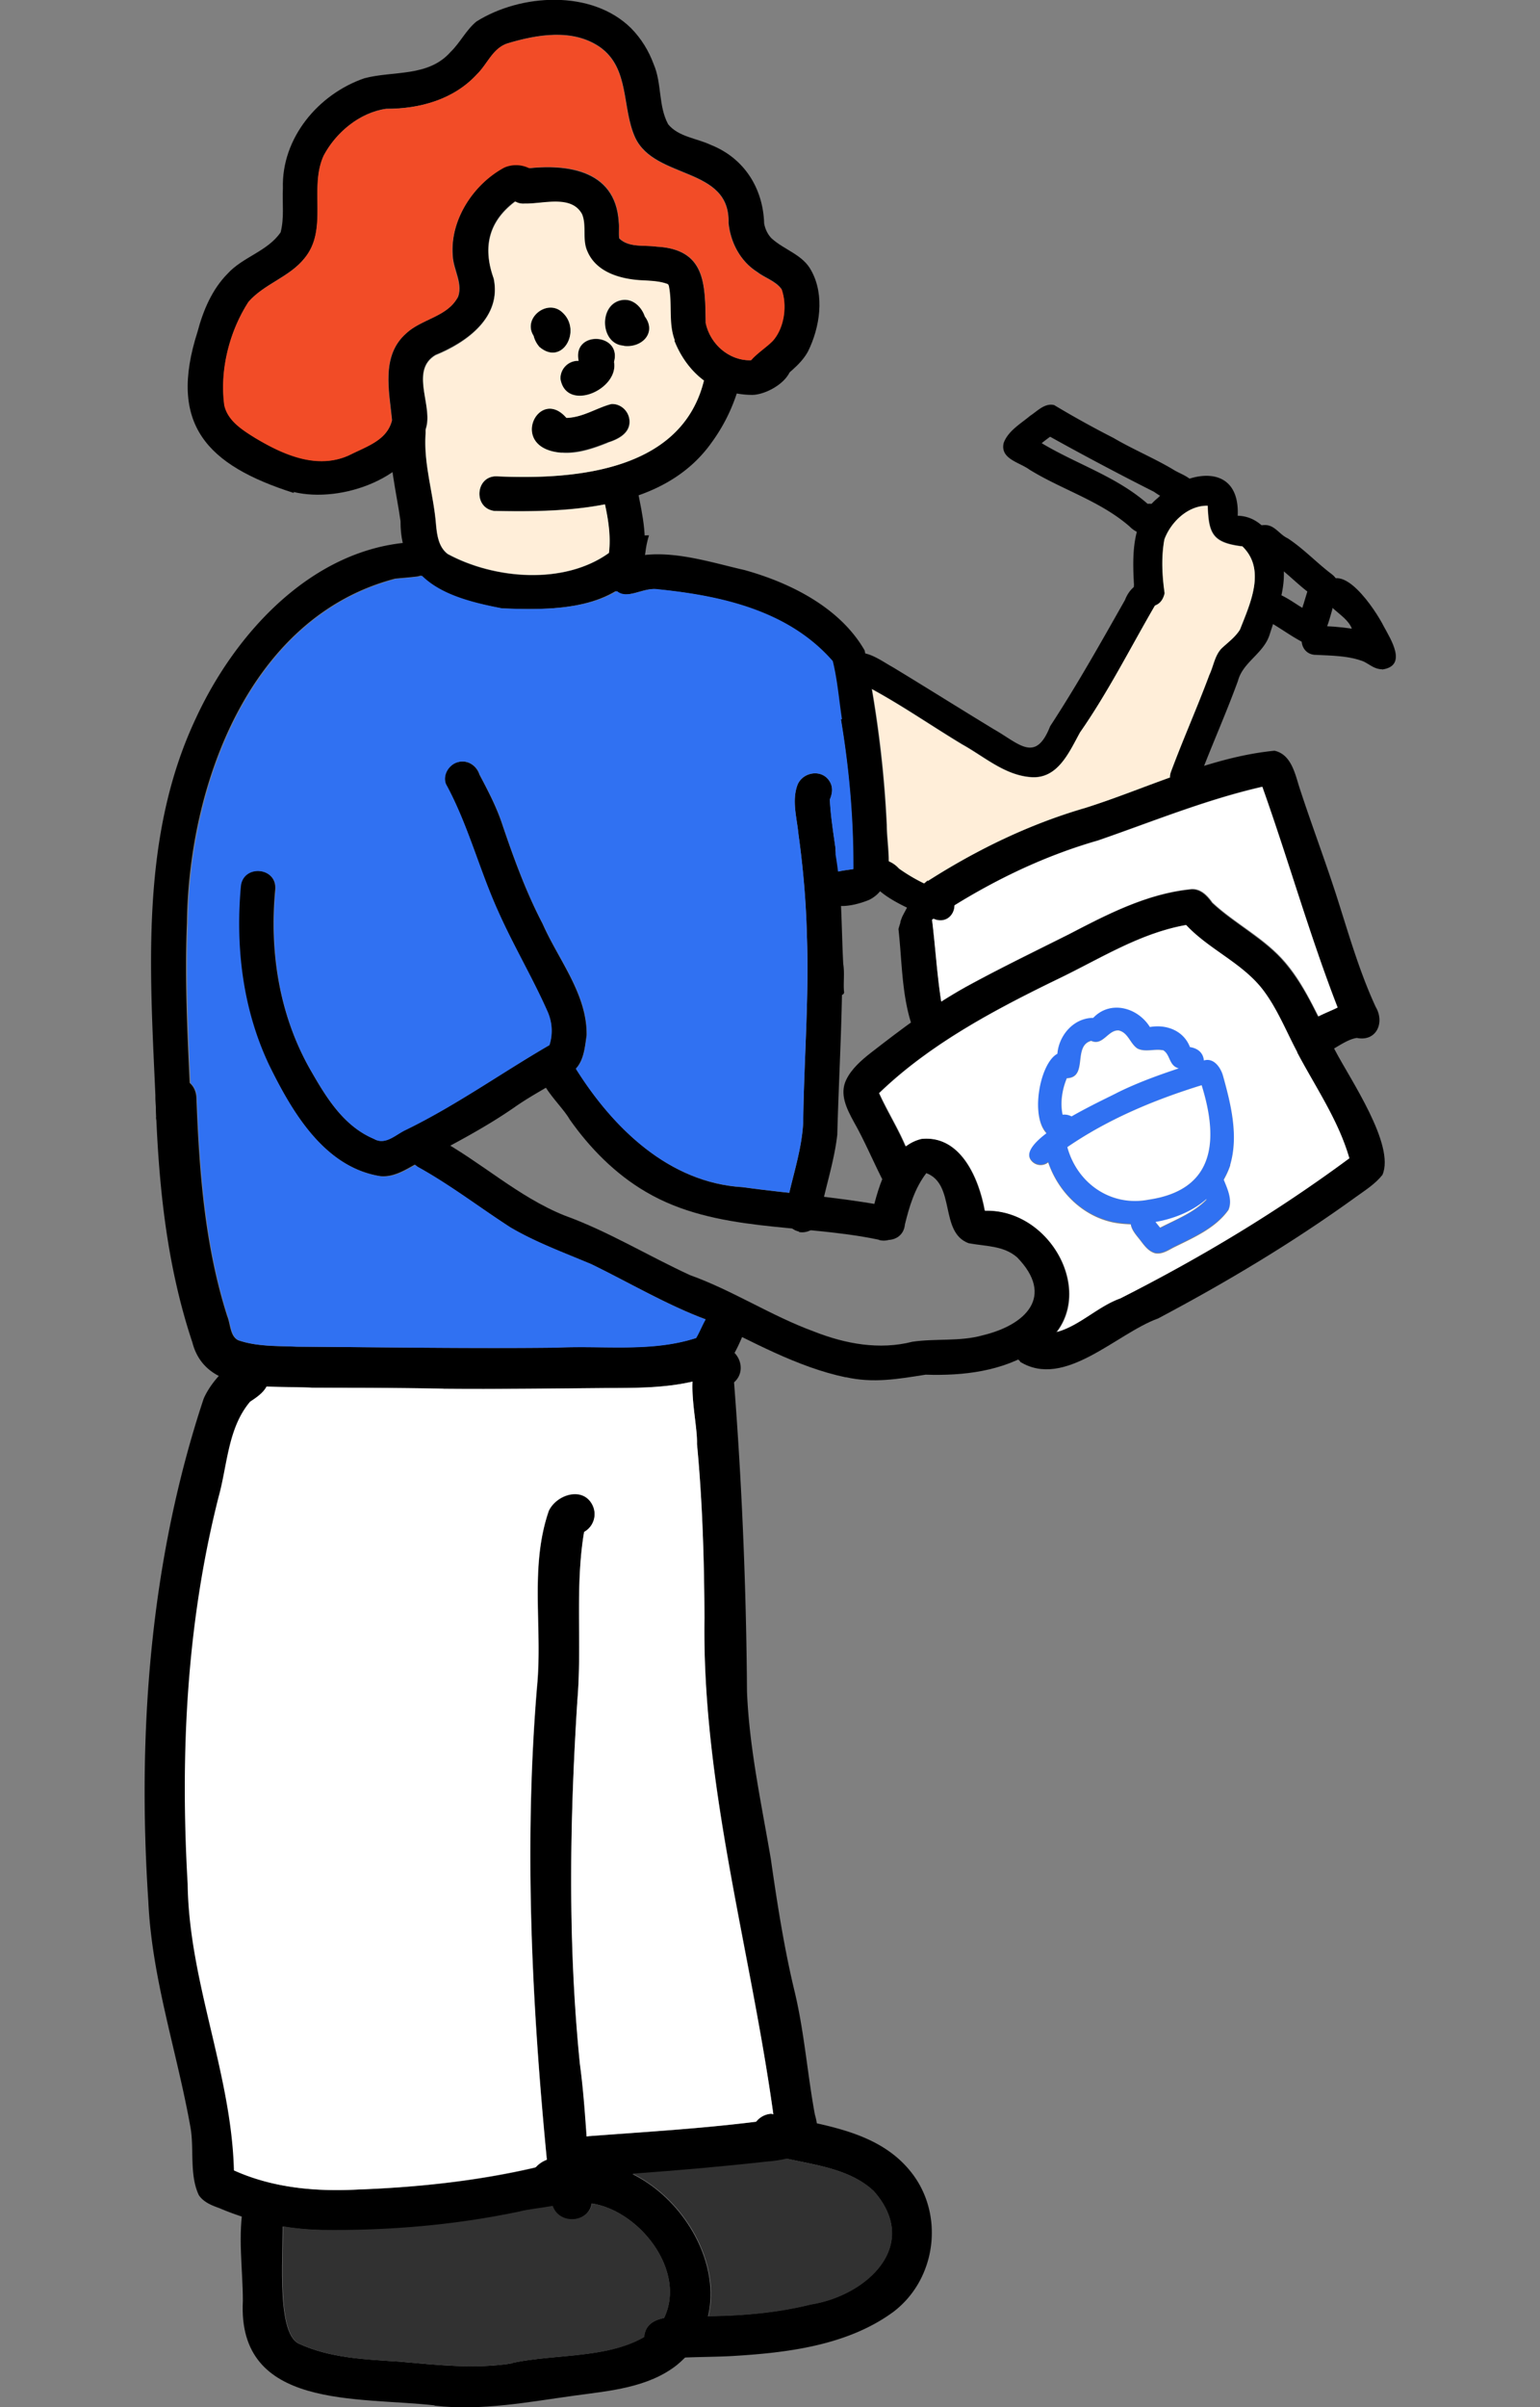 <svg width="64" height="100" viewBox="0 0 64 100" fill="none" xmlns="http://www.w3.org/2000/svg">
    <rect x="0" y="0" width="64" height="100" fill="#808080" stroke="none"/>
    <path d="M12.212 20.48c-3.618-1.153-5.24-2.85-4-6.707.227-.864.6-1.749 1.24-2.397.63-.7 1.675-.936 2.212-1.728.155-.617.062-1.203.093-1.83-.062-2.078 1.468-3.91 3.39-4.568 1.21-.318 2.646-.04 3.577-1.09.403-.39.64-.905 1.074-1.265 1.85-1.162 4.796-1.337 6.43.278.423.432.733.936.94 1.501.341.792.186 1.728.6 2.49.433.524 1.178.576 1.767.853 1.406.556 2.18 1.82 2.222 3.271.041.227.145.443.3.607.537.494 1.313.679 1.664 1.358.558 1.018.351 2.355-.145 3.353-.33.597-.92.957-1.406 1.42-.289.267-.775.215-1.023-.072-.62-.782.496-1.317.962-1.8.485-.546.61-1.482.361-2.16-.248-.33-.682-.453-1.002-.7-.703-.442-1.106-1.224-1.189-2.037.072-2.345-3.049-1.79-3.876-3.538-.568-1.234-.217-2.88-1.468-3.765-1.126-.781-2.615-.524-3.845-.154-.61.206-.826.854-1.26 1.276-.962 1.059-2.388 1.45-3.773 1.44-1.106.154-2.098.987-2.605 1.954-.61 1.358.207 3.055-.796 4.258-.63.782-1.674 1.06-2.325 1.81-.796 1.225-1.2 2.84-1.003 4.29.145.648.755 1.028 1.282 1.358 1.168.699 2.574 1.326 3.907.72.723-.37 1.57-.618 1.778-1.45-.114-1.204-.466-2.665.578-3.6.641-.608 1.726-.69 2.16-1.523 0 .02-.01.03-.02.051 0 .01-.02.031-.01.031.289-.586-.166-1.203-.186-1.81-.114-1.481.868-2.973 2.15-3.662.527-.257 1.384-.051 1.426.627.03.474-.455.875-.91.73-1.178.844-1.447 1.934-.971 3.261.34 1.605-1.106 2.644-2.419 3.179-1.044.627-.155 2.016-.372 2.952-.496 2.15-3.525 3.23-5.52 2.746l.01.041z" fill="#000"/>
    <path d="M30.258 16.272c-1.064-.236-1.85-1.131-2.232-2.118-.28-.73-.093-1.513-.248-2.264-.01-.03-.02-.061-.052-.082-.33-.133-.692-.133-1.044-.154-.889-.03-1.922-.319-2.294-1.214-.228-.504 0-1.1-.238-1.594 0 0 0 .02.01.03 0 .021.01.032.02.052-.433-.843-1.632-.442-2.397-.463-.889.031-1.044-1.285-.165-1.43 1.798-.257 3.958-.05 4.093 2.191.03.227-.01.453.02.68.393.39 1.034.267 1.54.339 2.057.113 2.026 1.543 2.057 3.178.186.874.972 1.564 1.871 1.543.186-.02.31-.164.434-.288.28-.278.724-.33 1.023-.062.796.823-.589 1.77-1.385 1.79-.382 0-.744-.062-1.106-.165l.093.031z" fill="#000"/>
    <path d="M20.574 21.23c-.94-.092-.827-1.522.124-1.44 3.287.144 7.71-.247 8.578-4.083-.051-.813 1.127-1.08 1.406-.309.176.247.145.607-.03.843a7.31 7.31 0 0 1-1.076 2.14c-1.984 2.798-5.87 2.9-9.002 2.839v.01z" fill="#000"/>
    <path d="M20.832 25.273c-2.15-.402-4.207-1.06-4.186-3.621-.176-1.245-.506-2.469-.413-3.734.082-.956 1.55-.823 1.447.124-.083 1.275.34 2.489.434 3.754.041.442.113.936.485 1.224 1.944 1.05 4.838 1.296 6.698-.041.093-.72-.03-1.45-.186-2.15-.155-.38-.062-.854.341-1.029.434-.216.982.093 1.044.566.207 1.04.476 2.16.145 3.189-1.22 1.83-3.835 1.8-5.82 1.718h.011z" fill="#000"/>
    <path d="M23.344 18.803c-2.274-.155-.972-2.798.186-1.45.703-.01 1.26-.422 1.87-.577a.725.725 0 0 1 .755.69c.031.524-.475.781-.91.915-.599.237-1.25.463-1.901.411v.01zM22.393 14.39a1.139 1.139 0 0 1-.217-.432c-.476-.74.579-1.574 1.209-.967.806.751-.031 2.263-.992 1.4zM25.928 14.37c-.982-.062-1.055-1.708-.104-1.893.465-.103.848.278.982.679.507.679-.124 1.316-.868 1.224l-.01-.01z" fill="#000"/>
    <path d="M23.292 15.748c-.02-.391.3-.74.692-.751h.063c-.27-1.276 1.819-1.173 1.467.062.197 1.162-1.984 2.088-2.232.699l.01-.01zM6.496 46.42C6.28 40.877 5.7 35.013 8.14 29.84c1.633-3.539 4.826-7.046 8.95-7.314.93-.144 1.2 1.245.259 1.42-.31.04-.62.061-.93.092-6.088 1.595-8.59 8.63-8.652 14.308-.113 2.664.062 5.338.176 8.003.031.936-1.406 1.018-1.457.061l.01.01zM25.814 22.66c.238-.38.734-.412 1.158-.422a3.862 3.862 0 0 0-.145.669c-.042.288-.083.566-.042.843a.733.733 0 0 1-.289.062c-.537 0-1.034-.607-.672-1.152h-.01z" fill="#000"/>
    <path d="M15.788 48.858c-2.325-.38-3.649-2.664-4.61-4.598-1.106-2.314-1.416-4.896-1.188-7.436.093-.936 1.519-.823 1.447.123-.248 2.551.155 5.164 1.416 7.416.661 1.163 1.385 2.397 2.677 2.942.486.288.899-.175 1.323-.37 2.088-1.008 3.969-2.356 5.974-3.518a1.961 1.961 0 0 0-.104-1.45c-.62-1.389-1.405-2.695-2.015-4.084-.796-1.748-1.261-3.62-2.18-5.307-.146-.37.103-.792.464-.906.414-.133.806.124.93.504.342.648.683 1.297.92 1.986.486 1.44 1.003 2.87 1.706 4.217.661 1.502 1.85 2.921 1.83 4.628-.073.494-.114 1.08-.497 1.44-.796.556-1.674.978-2.47 1.533-1.282.895-2.677 1.605-4.052 2.335-.486.267-.992.607-1.57.545z" fill="#000"/>
    <path d="M36.522 51.502c-3.204-.68-6.77-.278-9.674-1.985-1.272-.741-2.336-1.821-3.174-3.014-.423-.751-1.963-1.934-.889-2.705.445-.35 1.179.04 1.148.596 1.55 2.469 3.866 4.742 6.925 4.927 1.87.257 3.866.401 5.685.73.31-.082.65.072.837.35.382.566-.217 1.286-.848 1.111l-.01-.01z" fill="#000"/>
    <path d="M35.158 57.22c-2.057-.431-3.907-1.501-5.789-2.396-1.653-.607-3.255-1.563-4.816-2.314-1.137-.473-2.305-.905-3.37-1.533-1.281-.833-2.5-1.769-3.845-2.51-.764-.535.021-1.717.817-1.193 1.83.988 3.36 2.438 5.302 3.22 1.82.658 3.473 1.676 5.22 2.479 1.778.637 3.38 1.697 5.158 2.345 1.302.514 2.718.771 4.082.422.972-.144 1.974 0 2.925-.268 1.799-.432 2.998-1.625 1.427-3.24-.569-.494-1.323-.453-2.016-.586-1.22-.453-.527-2.448-1.757-2.911-.486.638-.703 1.378-.889 2.129-.082.936-1.52.823-1.447-.123.29-1.235.703-3.107 2.12-3.436 1.642-.164 2.397 1.666 2.635 2.983 3.008-.082 5.002 4.156 2.088 5.812-1.344.874-2.977 1.059-4.538 1.008-1.168.185-2.18.36-3.318.103l.01.01z" fill="#000"/>
    <path d="M42.393 56.552c-.651-.566.124-1.605.858-1.152 1.25.093 2.18-1.06 3.307-1.46 3.37-1.708 6.501-3.59 9.52-5.822-.466-1.584-1.417-2.952-2.181-4.403-.465-.864-.827-1.8-1.427-2.592-.858-1.121-2.243-1.676-3.194-2.695-1.943.34-3.617 1.43-5.364 2.263-2.625 1.276-5.292 2.695-7.39 4.721.362.803.837 1.543 1.168 2.366 1.044.607-.31 2.191-1.044 1.173-.393-.782-.734-1.595-1.168-2.356-.29-.535-.6-1.141-.31-1.738.217-.453.63-.813 1.023-1.121 1.261-.977 2.543-1.954 3.938-2.726 1.406-.771 2.853-1.47 4.29-2.19 1.581-.824 3.214-1.677 5.023-1.863.413-.061.713.247.93.556.961.895 2.181 1.481 3.039 2.5.91 1.08 1.416 2.406 2.077 3.63.61 1.173 2.502 3.92 1.964 5.164-.29.37-.713.638-1.085.905-2.615 1.893-5.385 3.549-8.238 5.06-1.736.628-3.886 2.943-5.736 1.8v-.02z" fill="#000"/>
    <path d="M54.052 43.54c-.538-.966.889-1.357 1.54-1.687-1.179-3.013-2.047-6.13-3.132-9.175-2.346.535-4.569 1.45-6.832 2.233-2.47.71-4.765 1.872-6.894 3.291.155 1.306.217 2.561.455 3.806 0 .133-.021.267-.083.39-.259.474-.951.536-1.25.073-.383-1.235-.373-2.582-.517-3.878.051-.175.103-.35.175-.525.073-.144.155-.288.228-.432.093-.164.165-.34.248-.514l-.031.051c.03-.051.051-.102.082-.154l.414-.35c2.067-1.337 4.279-2.417 6.646-3.106 2.594-.823 5.147-2.109 7.865-2.376.703.154.858.977 1.044 1.553.476 1.46 1.024 2.911 1.499 4.372.517 1.604.961 3.199 1.664 4.721.383.648.031 1.45-.785 1.286-.58.082-1.189.74-1.747.74-.197 0-.393-.082-.579-.319h-.01zM33.204 51.162c-.393-.082-.63-.473-.558-.864.217-1.234.672-2.417.734-3.672.03-2.582.248-5.163.155-7.745a38.489 38.489 0 0 0-.351-4.217c-.063-.669-.28-1.379-.052-2.027.196-.555 1.002-.71 1.333-.195.165.247.134.525.02.771.042.71.145 1.368.239 2.047v.02c-.021.124 0 .248 0 .371.01.206.03.411.03.617v.648c0 .216.021.443.052.669v.278c0 .133-.01.267 0 .411.01.103.031.195.052.288 0 .072.01.134.02.206v.524c0 .206.032.401.052.607 0 .072.031.134.073.185 0 2.356-.145 4.701-.207 7.056-.135 1.183-.538 2.315-.744 3.487-.062.34-.383.566-.713.566-.052 0-.104 0-.145-.02l.01-.01z" fill="#000"/>
    <path d="M34.186 36.793c.196-.031.393-.093.579-.154v.277c0 .227.02.443.051.669v.555c-.155.031-.3.062-.465.072-.764-.04-.899-1.193-.165-1.409v-.01zM37.421 38.295c.02-.072.052-.155.083-.227.072-.144.155-.288.227-.432.093-.164.166-.34.248-.514l-.03.051c.03-.051.051-.102.082-.154.176-.144.351-.298.527-.442a.576.576 0 0 1-.103.298c.114.597.393 1.41-.445 1.594-.041 0-.082.01-.124.01a.733.733 0 0 1-.475-.174l.01-.01zM18.424 57.684c-1.809-.031-3.628-.031-5.437-.041-1.736-.093-4.434.277-4.992-1.873-1.096-3.291-1.416-6.665-1.53-10.11 0-1.111 1.623-1.183 1.695-.073.114 3.066.341 6.151 1.282 9.093.134.319.114.833.455.998.775.267 1.622.236 2.429.267 3.596.02 7.193.083 10.79.041 1.923-.102 3.938.196 5.799-.4.372-.649.62-1.729 1.602-1.286.424.216.558.72.372 1.131-.32.761-.703 1.605-1.592 1.82-1.313.422-2.718.402-4.072.412-2.264.02-4.527.041-6.79.03l-.011-.01z" fill="#000"/>
    <path d="M13.328 92.645a11.41 11.41 0 0 1-4.217-.915c-.32-.113-.651-.247-.847-.535-.404-.854-.186-1.944-.352-2.839-.558-3.127-1.602-6.171-1.747-9.36-.465-7.015.073-14.184 2.295-20.88.372-.895 1.82-2.47 2.636-1.214.3.637-.197 1.018-.672 1.327-.93 1.1-.94 2.643-1.313 3.97C7.778 67.466 7.53 72.876 7.83 78.266c.052 4.063 1.82 7.858 1.923 11.9 1.623.73 3.39.885 5.147.793 2.884-.103 5.778-.443 8.548-1.214.434-.165.93.123 1.065.545.31 1.44-2.016 1.347-2.946 1.605-2.698.576-5.468.802-8.227.76l-.01-.01z" fill="#000"/>
    <path d="M22.9 91.411c-.735-7.076-1.169-14.184-.58-21.292.248-2.489-.32-4.968.486-7.344.32-.679 1.427-1.039 1.82-.236a.848.848 0 0 1-.352 1.11c-.393 2.294-.083 4.67-.28 6.995-.32 5.03-.392 10.09.114 15.11.259 1.852.29 3.724.497 5.585.041 1.09-1.602 1.193-1.695.082l-.01-.01z" fill="#000"/>
    <path d="M23.726 89.621a.864.864 0 0 1 .806-.884c2.543-.185 5.117-.34 7.638-.69-.93-6.942-2.987-13.772-2.894-20.828-.01-2.417-.082-4.835-.31-7.242.031-1.172-.847-3.898.93-4.021.776-.031 1.2.956.61 1.47.331 4.28.507 8.558.538 12.848.093 2.345.6 4.649.992 6.963.259 1.81.538 3.61.961 5.39.424 1.718.548 3.487.869 5.225.444 1.471-.755 1.872-1.985 1.965-2.419.278-4.837.463-7.266.627a.865.865 0 0 1-.889-.802v-.02z" fill="#000"/>
    <path d="M18.072 99.928c-3.173-.37-8.217.195-7.979-4.34 0-1.338-.227-2.747.041-4.064.414-1.028 1.954-.483 1.602.566.083 1.1-.33 4.814.693 5.277 1.302.596 2.739.648 4.145.74 1.57.134 3.152.32 4.713.072-.041 0-.072 0-.114.01 2.016-.472 4.641-.102 6.243-1.583 1.333-1.985-.724-4.752-2.842-5.071-.817-.052-1.933.463-2.491-.35-.58-.864.816-2.057 1.55-1.276 4.155-.75 8.072 5.41 4.496 8.342-1.188.936-2.78 1.07-4.227 1.266-1.943.267-3.887.648-5.85.421l.02-.01z" fill="#000"/>
    <path d="M26.765 97.305c-.104-1.43 1.819-.967 2.739-1.09 1.406-.02 2.8-.144 4.176-.484 2.356-.37 4.6-2.468 2.635-4.7-.93-.875-2.253-1.06-3.452-1.317-.64-.144-1.56-.195-1.623-1.018-.041-.453.362-.864.807-.885 2.015.463 4.382.658 5.777 2.376 1.437 1.749 1.117 4.464-.682 5.843-1.922 1.42-4.465 1.717-6.79 1.851-.848.041-1.685.031-2.533.093-.465.102-.971-.175-1.064-.669h.01zM34.827 41.257c-.052-.185-.02-.38-.01-.566-.104.031-.166-.062-.156-.154a55.543 55.543 0 0 0-.279-3.456c-.103-.875.031-1.759-.206-2.613-.01-.062.03-.123.103-.144.227.02.155.391.238.556.165.072.144.308.206.462.27 1.554.238 3.138.32 4.701.063.38 0 .782.032 1.142.041.144-.186.226-.238.072h-.01z" fill="#000"/>
    <path d="M34.155 36.947c-.031-.74.775-.75 1.302-.843 0-2.099-.175-4.187-.516-6.223-.125-.803-.187-1.625-.383-2.418-1.819-2.098-4.61-2.715-7.245-2.982-.672-.114-1.499.658-1.923-.186a.745.745 0 0 1 .352-.966c1.612-.7 3.596-.01 5.188.35 1.933.534 3.99 1.573 5.003 3.342.475 2.387.796 4.824.91 7.252 0 1.049.433 2.52-.714 3.106-.64.268-1.912.566-1.995-.442l.021.01z" fill="#000"/>
    <path d="M42.827 32.277c-1.085-.082-1.923-.853-2.832-1.357-1.488-.895-2.873-1.883-4.414-2.634a.612.612 0 0 1-.351-.781c.403-.833 1.344-.072 1.881.216 1.406.853 2.78 1.717 4.186 2.571 1.054.597 1.737 1.43 2.346-.123 1.117-1.708 2.109-3.477 3.111-5.246.166-.442.6-.905 1.086-.566.279.196.32.566.175.782-1.033 1.769-1.943 3.6-3.12 5.277-.456.833-.931 1.964-2.068 1.861z" fill="#000"/>
    <path d="M49.008 32.853a.605.605 0 0 1-.352-.771c.507-1.358 1.096-2.685 1.602-4.043.186-.38.217-.781.496-1.09.27-.257.569-.473.776-.792.434-1.1 1.095-2.51.093-3.466-1.22-.154-1.385-.525-1.427-1.687-.806-.02-1.53.679-1.798 1.399-.134.74-.093 1.502.01 2.232-.217.936-1.385.545-1.281-.34-.073-1.275-.093-2.725.992-3.61 1.178-1.162 3.421-1.522 3.318.74.827.021 1.323.649 1.674 1.328.569 1.151.02 2.458-.341 3.59-.238.802-1.116 1.151-1.323 1.943-.517 1.42-1.147 2.808-1.674 4.228-.104.308-.486.463-.776.35l.01-.01zM38.93 38.212c-.713-.257-3.462-1.275-2.646-2.294.331-.36.806-.143 1.086.165a7.14 7.14 0 0 0 1.87.957c.744.216.455 1.337-.3 1.162l-.01.01z" fill="#000"/>
    <path d="M46.94 21.868c-1.22-1.06-2.8-1.522-4.154-2.356-.414-.308-1.23-.442-1.075-1.11.186-.505.713-.803 1.105-1.132.3-.195.6-.535.993-.442a40.89 40.89 0 0 0 2.47 1.368c.786.463 1.695.843 2.47 1.306.383.247 1.034.37.89.967-.27.854-1.21.288-1.686-.041a123.606 123.606 0 0 1-4.31-2.284l-.062.042c-.093.072-.196.144-.289.226 1.457.874 3.1 1.378 4.403 2.52.64-.082.9.895.3 1.142-.383.216-.775.082-1.065-.216l.01.01zM54.124 26.672c-.548-.288-1.034-.67-1.581-.947a.593.593 0 0 1-.3-.668c.33-.978 1.333-.124 1.881.195.02-.082.052-.165.052-.165.051-.174.103-.339.155-.514-.517-.401-.94-.864-1.489-1.214-.392-.288-1.106-.555-.878-1.162.114-.298.403-.411.692-.38.352.05.538.4.858.545.61.4 1.116.925 1.685 1.378.155.123.33.226.382.442.104.391-.144.772-.217 1.152-.175.587-.413 1.76-1.281 1.327l.051.02-.01-.01z" fill="#000"/>
    <path d="M57.431 27.803c-.3 0-.506-.195-.754-.319-.61-.247-1.375-.247-1.974-.278-.786.01-.827-1.172-.031-1.203.506 0 1.013.041 1.509.113-.248-.658-1.364-.936-1.158-1.718.703-1.255 2.15.957 2.48 1.615.3.556 1.004 1.646-.061 1.8l-.01-.01z" fill="#000"/>
    <path d="M32.48 12.004c.249.679.125 1.615-.361 2.16-.238.247-.641.504-.9.802h-.02c-.9.02-1.685-.669-1.87-1.543-.021-1.646.01-3.075-2.047-3.178-.507-.072-1.148.051-1.54-.35-.031-.226 0-.453-.021-.679-.124-2.098-2.016-2.417-3.742-2.232a1.226 1.226 0 0 0-1.023-.02c-1.282.689-2.264 2.18-2.15 3.661.02.576.424 1.163.217 1.718-.424.823-1.52.905-2.16 1.522-1.044.926-.692 2.387-.579 3.6-.196.834-1.044 1.08-1.777 1.45-1.334.608-2.74-.02-3.907-.72-.528-.328-1.137-.709-1.282-1.357-.197-1.45.207-3.055 1.002-4.29.652-.75 1.706-1.028 2.326-1.81 1.003-1.203.186-2.9.796-4.258.506-.967 1.499-1.8 2.605-1.954 1.384 0 2.81-.391 3.772-1.44.434-.422.651-1.08 1.261-1.276 1.23-.37 2.718-.627 3.845.155 1.25.884.9 2.53 1.468 3.764.827 1.749 3.948 1.193 3.876 3.539.082.812.496 1.584 1.188 2.036.32.247.755.37 1.003.7h.02z" fill="#F24C27"/>
    <path d="M34.95 29.88c.342 2.048.528 4.125.518 6.224-.197.03-.424.051-.641.103a16.667 16.667 0 0 0-.103-.71v-.236c-.093-.68-.207-1.338-.238-2.048.103-.246.145-.524-.02-.771-.332-.514-1.138-.37-1.334.195-.228.659-.01 1.358.052 2.027.196 1.399.32 2.808.35 4.217.094 2.582-.123 5.163-.154 7.745-.052.998-.352 1.955-.579 2.921a56.544 56.544 0 0 1-1.954-.236c-3.049-.185-5.374-2.448-6.914-4.907.351-.37.382-.925.455-1.398.03-1.708-1.168-3.127-1.83-4.63-.703-1.347-1.22-2.776-1.705-4.216-.238-.7-.58-1.337-.92-1.985-.124-.391-.527-.638-.93-.504-.362.113-.61.545-.465.905.92 1.687 1.384 3.559 2.18 5.307.62 1.389 1.396 2.695 2.016 4.084.217.463.258.967.103 1.45-2.005 1.162-3.886 2.51-5.974 3.528-.424.196-.837.648-1.323.37-1.292-.545-2.015-1.79-2.677-2.941-1.26-2.253-1.654-4.866-1.406-7.417.062-.946-1.364-1.059-1.447-.123-.227 2.53.083 5.122 1.189 7.437.95 1.934 2.284 4.217 4.61 4.598.527.061 1.002-.216 1.457-.474.031.031.062.052.104.083 1.343.74 2.552 1.676 3.845 2.51 1.064.627 2.232 1.049 3.369 1.532 1.54.751 3.121 1.687 4.744 2.294-.145.257-.258.545-.393.771-1.86.607-3.865.309-5.798.401-3.597.042-7.194-.02-10.79-.04-.817-.042-1.654 0-2.43-.268-.34-.165-.32-.679-.454-.998-.93-2.942-1.158-6.027-1.282-9.093a.821.821 0 0 0-.259-.586c-.103-2.211-.206-4.423-.113-6.645.051-5.678 2.553-12.723 8.651-14.307.31-.031.62-.052.93-.093.052 0 .104-.02.145-.041.796.782 2.046 1.11 3.338 1.358 1.52.061 3.411.092 4.765-.72.455.38 1.137-.175 1.726-.072 2.636.267 5.416.884 7.246 2.982.196.793.258 1.615.382 2.418h-.041z" fill="#3071F2"/>
    <path d="M51.623 22.69c1.002.957.34 2.367-.093 3.467-.197.32-.507.535-.776.792-.279.309-.32.71-.496 1.09-.506 1.358-1.095 2.675-1.602 4.043-.02.072-.041.144-.03.216-1.179.422-2.347.895-3.525 1.265-2.336.679-4.507 1.738-6.543 3.034v-.03c-.051.04-.103.092-.155.133a7.124 7.124 0 0 1-1.044-.617 1.182 1.182 0 0 0-.413-.298c0-.514-.083-1.06-.083-1.512a44.966 44.966 0 0 0-.62-5.637c1.282.7 2.48 1.533 3.741 2.294.91.504 1.758 1.265 2.832 1.358 1.137.103 1.613-1.04 2.068-1.862 1.168-1.677 2.088-3.508 3.11-5.266.187-.062.342-.227.404-.515-.103-.73-.145-1.491-.01-2.232.258-.71.96-1.399 1.757-1.399h.041c.041 1.163.196 1.533 1.426 1.687l.01-.01zM22.393 14.39c.961.864 1.798-.648.992-1.399-.62-.617-1.685.226-1.21.957.042.164.114.308.218.432v.01zm3.121.658c.352-1.234-1.736-1.337-1.467-.061h-.063a.73.73 0 0 0-.692.75c.238 1.4 2.419.463 2.232-.699l-.01.01zm-.258 3.343c.434-.133.95-.39.91-.915-.032-.391-.362-.71-.755-.69-.61.155-1.178.556-1.87.577-1.159-1.348-2.46 1.285-.187 1.45.651.051 1.313-.175 1.902-.412v-.01zm.672-4.022c.744.093 1.374-.545.868-1.224-.134-.4-.507-.771-.982-.678-.951.185-.879 1.83.103 1.892l.01.01zm2.098-.216c.248.638.672 1.245 1.23 1.656-.92 3.745-5.303 4.125-8.558 3.981-.951-.082-1.065 1.348-.124 1.44 1.447.031 3.06.02 4.568-.277.145.658.248 1.347.166 2.015-1.861 1.338-4.765 1.09-6.698.042-.383-.288-.445-.782-.486-1.224-.103-1.255-.517-2.48-.434-3.755v-.164c.01-.052.03-.103.041-.155.217-.946-.672-2.324.372-2.952 1.313-.535 2.75-1.584 2.419-3.178-.465-1.296-.217-2.376.9-3.21a.64.64 0 0 0 .382.083c.765.02 1.943-.38 2.387.442.197.473 0 1.05.217 1.533.372.895 1.406 1.172 2.295 1.214.351.02.713.03 1.044.154.03.02.041.051.051.082.155.751-.03 1.533.249 2.263l-.021.01z" fill="#FFEED9"/>
    <path d="M48.987 44.384c-.424-.113-.341-.587-.661-.761-.352-.062-.724.092-1.055-.072-.3-.196-.382-.648-.775-.751-.444-.031-.661.658-1.147.432-.775.206-.124 1.522-1.013 1.553-.197.473-.28 1.008-.176 1.512.124-.01.259.01.372.072.807-.463 1.654-.864 1.923-.998.827-.4 1.674-.71 2.532-.997v.01zm-1.24 5.451c2.77-.411 2.894-2.5 2.191-4.752-1.964.607-3.886 1.41-5.581 2.572.413 1.502 1.819 2.489 3.39 2.18zm2.398.01v-.01c-.58.494-1.334.813-2.109.947v.01c.062.072.124.154.186.226.662-.35 1.385-.627 1.923-1.162v-.01zm.682-5.153c.33 1.183.651 2.49.3 3.693a2.84 2.84 0 0 1-.27.597c.156.38.373.843.197 1.255-.547.771-1.478 1.162-2.305 1.573-.227.124-.475.278-.744.227-.33-.083-.506-.412-.713-.659-.124-.154-.269-.35-.3-.545-.258 0-.506-.041-.754-.082-1.272-.278-2.264-1.276-2.677-2.49a.49.49 0 0 1-.682-.05c-.3-.31.04-.731.61-1.163-.693-.72-.28-2.921.454-3.302.062-.771.682-1.491 1.489-1.491.702-.751 1.85-.422 2.356.38.682-.123 1.396.165 1.664.833.403.062.558.309.579.556.413-.124.703.278.796.638v.03z" fill="#3071F2"/>
    <path d="M51.127 48.385c.351-1.203.03-2.51-.3-3.693-.103-.36-.393-.76-.796-.637-.02-.247-.176-.494-.579-.556-.258-.679-.971-.956-1.664-.833-.506-.813-1.643-1.131-2.356-.38-.807 0-1.427.72-1.489 1.491-.723.38-1.137 2.582-.455 3.302-.568.432-.899.853-.61 1.162a.5.5 0 0 0 .683.051c.413 1.214 1.405 2.212 2.677 2.49.237.051.496.072.754.082.031.206.176.39.3.545.207.247.382.566.713.658.269.052.517-.102.744-.226.827-.411 1.758-.802 2.305-1.574.176-.411-.041-.874-.196-1.255.103-.185.196-.38.269-.596v-.03zm2.78-4.67c.765 1.45 1.716 2.819 2.17 4.403-3.018 2.232-6.15 4.114-9.519 5.822-.91.318-1.705 1.141-2.625 1.388 1.457-1.923-.393-5.102-2.998-5.03-.237-1.316-.992-3.147-2.635-2.983a1.734 1.734 0 0 0-.651.309c-.32-.761-.765-1.46-1.106-2.212 2.098-2.026 4.764-3.445 7.39-4.72 1.747-.834 3.431-1.924 5.364-2.264.951 1.019 2.336 1.574 3.194 2.695.6.792.961 1.718 1.426 2.592h-.01z" fill="#fff"/>
    <path d="M49.938 45.083c.703 2.253.579 4.34-2.191 4.752-1.571.309-2.977-.668-3.39-2.18 1.695-1.163 3.617-1.965 5.581-2.572zM48.326 43.623c.32.175.237.648.661.76-.868.289-1.716.597-2.532.999-.269.144-1.116.535-1.923.997a.639.639 0 0 0-.372-.072c-.103-.504-.02-1.039.176-1.512.9-.03.238-1.347 1.013-1.553.486.226.703-.473 1.147-.432.393.093.465.545.775.751.331.165.703 0 1.055.072v-.01zM55.592 41.853c-.217.114-.517.227-.796.37-.393-.78-.796-1.563-1.364-2.231-.858-1.019-2.078-1.605-3.04-2.5-.216-.308-.516-.617-.93-.555-1.808.195-3.441 1.039-5.023 1.862-1.436.72-2.883 1.419-4.29 2.19-.35.196-.692.402-1.033.618-.175-1.111-.237-2.243-.382-3.395.02-.01.041-.03.062-.04.052.02.093.03.134.05.445.103.734-.257.734-.606 1.86-1.152 3.845-2.088 5.964-2.695 2.264-.782 4.486-1.697 6.832-2.232 1.085 3.044 1.964 6.161 3.132 9.175v-.01zM50.134 49.825v.01c-.537.546-1.26.823-1.922 1.163-.062-.072-.124-.154-.186-.226v-.01c.775-.135 1.53-.443 2.108-.947v.01zM32.14 87.832s-.052-.01-.083-.02a.869.869 0 0 0-.63.328c-2.285.288-4.6.422-6.895.597a.8.8 0 0 0-.155.02c-.072-1.008-.144-2.016-.279-3.013-.506-5.02-.424-10.08-.103-15.11.196-2.325-.104-4.69.279-6.995a.845.845 0 0 0 .351-1.11c-.392-.803-1.498-.453-1.819.236-.816 2.365-.248 4.855-.496 7.344-.537 6.542-.217 13.094.414 19.615a1.12 1.12 0 0 0-.455.309c-2.419.566-4.92.833-7.4.926-1.748.092-3.525-.062-5.148-.793-.103-4.042-1.87-7.837-1.923-11.9-.31-5.39-.051-10.8 1.282-16.067.372-1.327.383-2.87 1.313-3.97.268-.175.548-.37.682-.628.661.031 1.333.02 1.902.052 1.809 0 3.628 0 5.436.04 2.264.021 4.528-.01 6.791-.03 1.189 0 2.419 0 3.576-.267-.041.884.207 1.964.186 2.592.228 2.407.3 4.824.31 7.24-.103 6.985 1.913 13.753 2.863 20.614v-.01z" fill="#fff"/>
    <path d="M24.584 91.535c2.005.308 3.959 2.808 3.018 4.762-.444.082-.785.298-.827.792-1.602.926-3.824.69-5.591 1.1.04 0 .072 0 .113-.01-1.56.247-3.152.062-4.713-.072-1.406-.082-2.842-.144-4.145-.74-.91-.412-.672-3.467-.672-4.876.517.082 1.044.134 1.582.144 2.76.041 5.52-.195 8.227-.76.341-.094.879-.145 1.396-.237.268.791 1.488.71 1.633-.103h-.021zM36.326 91.04c1.963 2.233-.29 4.331-2.636 4.702-1.364.339-2.77.462-4.176.483h-.072c.537-2.222-.992-4.865-3.153-5.925 1.86-.133 3.732-.298 5.592-.504.28-.02.558-.061.806-.123.062.01.124.03.186.041 1.2.267 2.533.442 3.453 1.317v.01z" fill="#313131"/>
</svg>
